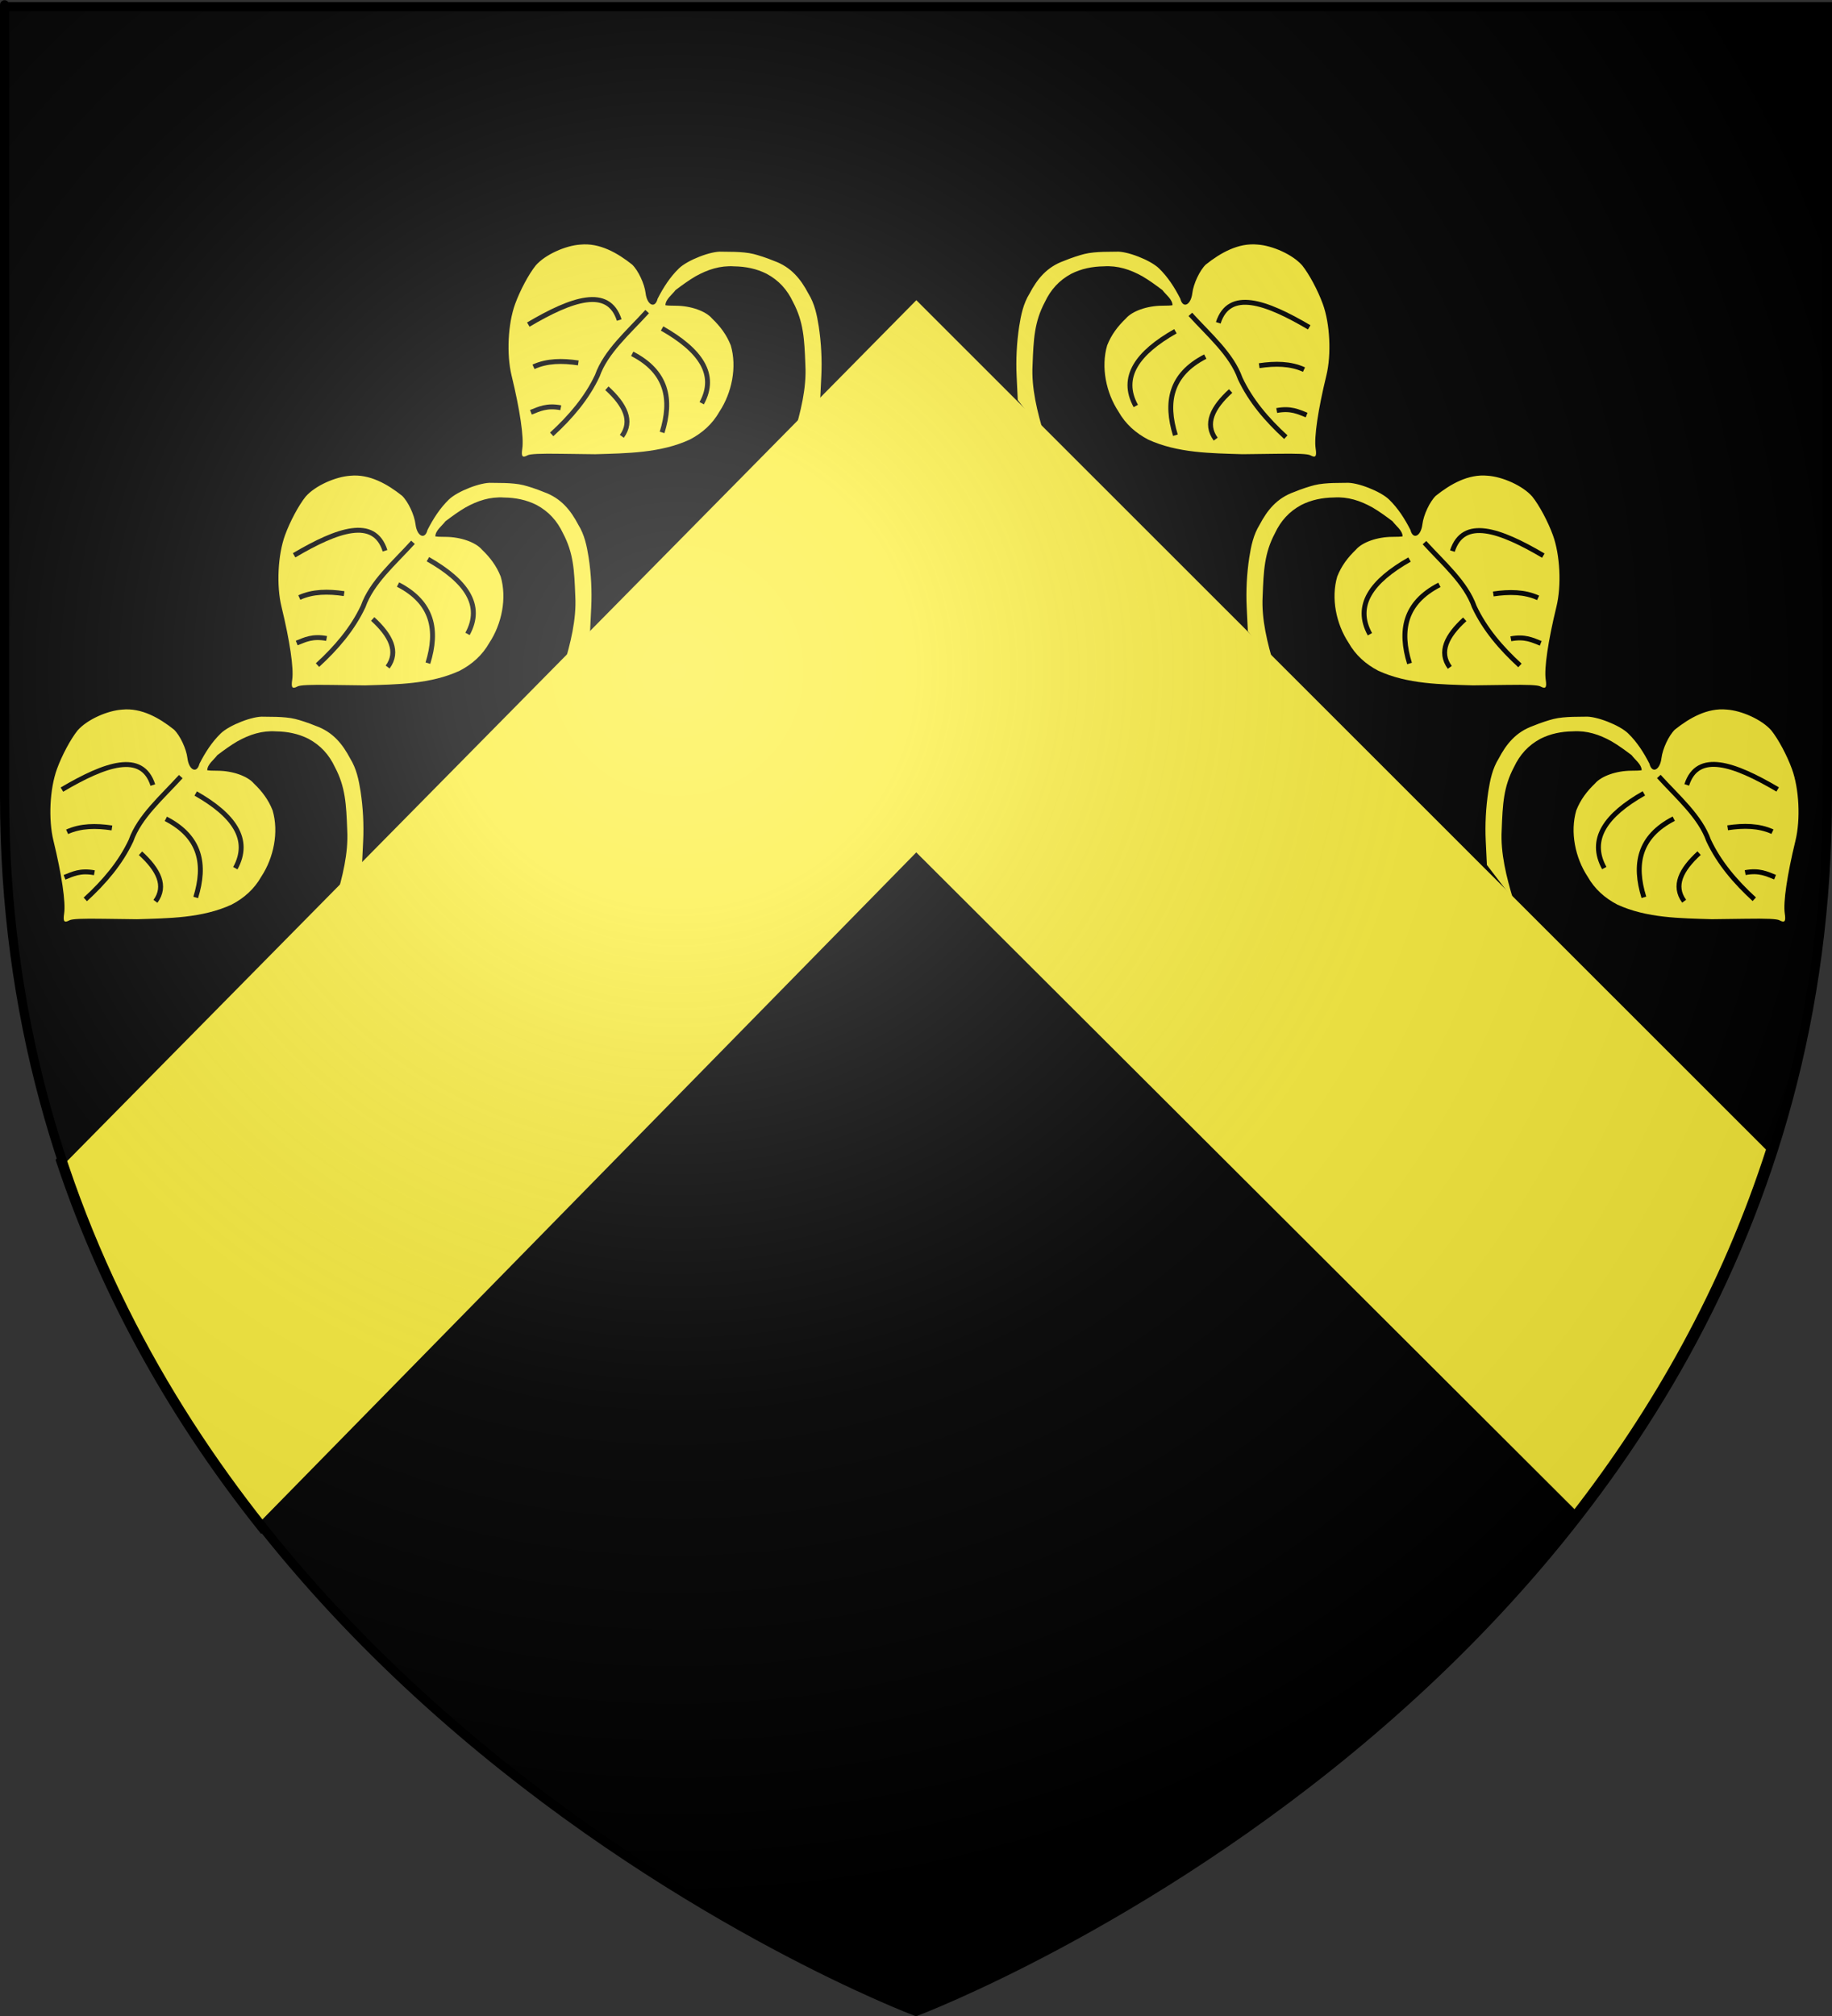 <?xml version="1.0" encoding="UTF-8" standalone="no"?>
<svg
   xmlns:dc="http://purl.org/dc/elements/1.1/"
   xmlns:cc="http://web.resource.org/cc/"
   xmlns:rdf="http://www.w3.org/1999/02/22-rdf-syntax-ns#"
   xmlns:svg="http://www.w3.org/2000/svg"
   xmlns="http://www.w3.org/2000/svg"
   xmlns:xlink="http://www.w3.org/1999/xlink"
   xmlns:sodipodi="http://sodipodi.sourceforge.net/DTD/sodipodi-0.dtd"
   xmlns:inkscape="http://www.inkscape.org/namespaces/inkscape"
   height="660"
   width="600"
   version="1.0"
   id="svg2"
   sodipodi:version="0.32"
   inkscape:version="0.44.1"
   sodipodi:docname="Traubach-le-Haut (68).svg"
   sodipodi:docbase="C:\Documents and Settings\Propriétaire\Mes documents\image blason\Blason du 68 à envoyer"
   inkscape:export-filename="/Users/olivier/Desktop/Blason Rouge/Blason_Vide_3D.png"
   inkscape:export-xdpi="144"
   inkscape:export-ydpi="144">
  <rect width="100%" height="100%" fill="#333333" stroke="none"/>
  <sodipodi:namedview
     inkscape:window-height="712"
     inkscape:window-width="1024"
     inkscape:pageshadow="2"
     inkscape:pageopacity="0.0"
     guidetolerance="10.0"
     gridtolerance="10.0"
     objecttolerance="10.0"
     borderopacity="1.0"
     bordercolor="#666666"
     pagecolor="#ffffff"
     id="base"
     showgrid="false"
     height="660px"
     inkscape:zoom="0.63"
     inkscape:cx="335.96096"
     inkscape:cy="314.70288"
     inkscape:window-x="-4"
     inkscape:window-y="-4"
     inkscape:current-layer="layer2"
     showguides="true"
     inkscape:guide-bbox="true" />
  <desc
     id="desc4">Flag of Canton of Valais (Wallis)</desc>
  <defs
     id="defs6">
    <linearGradient
       id="linearGradient2893">
      <stop
         style="stop-color:white;stop-opacity:0.314;"
         offset="0"
         id="stop2895" />
      <stop
         id="stop2897"
         offset="0.19"
         style="stop-color:white;stop-opacity:0.251;" />
      <stop
         style="stop-color:#6b6b6b;stop-opacity:0.125;"
         offset="0.6"
         id="stop2901" />
      <stop
         style="stop-color:black;stop-opacity:0.125;"
         offset="1"
         id="stop2899" />
    </linearGradient>
    <linearGradient
       id="linearGradient2885">
      <stop
         id="stop2887"
         offset="0"
         style="stop-color:white;stop-opacity:1;" />
      <stop
         style="stop-color:white;stop-opacity:1;"
         offset="0.229"
         id="stop2891" />
      <stop
         id="stop2889"
         offset="1"
         style="stop-color:black;stop-opacity:1;" />
    </linearGradient>
    <linearGradient
       id="linearGradient2955">
      <stop
         id="stop2867"
         offset="0"
         style="stop-color:#fd0000;stop-opacity:1;" />
      <stop
         style="stop-color:#e77275;stop-opacity:0.659;"
         offset="0.5"
         id="stop2873" />
      <stop
         style="stop-color:black;stop-opacity:0.323;"
         offset="1"
         id="stop2959" />
    </linearGradient>
    <radialGradient
       inkscape:collect="always"
       xlink:href="#linearGradient2955"
       id="radialGradient2961"
       cx="225.524"
       cy="218.901"
       fx="225.524"
       fy="218.901"
       r="300"
       gradientTransform="matrix(-4.167939e-4,2.183,-1.884,-3.599562e-4,615.597,-289.121)"
       gradientUnits="userSpaceOnUse" />
    <polygon
       id="star"
       transform="scale(53,53)"
       points="0,-1 0.588,0.809 -0.951,-0.309 0.951,-0.309 -0.588,0.809 0,-1 " />
    <clipPath
       id="clip">
      <path
         d="M 0,-200 L 0,600 L 300,600 L 300,-200 L 0,-200 z "
         id="path10" />
    </clipPath>
    <radialGradient
       inkscape:collect="always"
       xlink:href="#linearGradient2955"
       id="radialGradient1911"
       gradientUnits="userSpaceOnUse"
       gradientTransform="matrix(-4.167939e-4,2.183,-1.884,-3.599562e-4,615.597,-289.121)"
       cx="225.524"
       cy="218.901"
       fx="225.524"
       fy="218.901"
       r="300" />
    <radialGradient
       inkscape:collect="always"
       xlink:href="#linearGradient2955"
       id="radialGradient2865"
       gradientUnits="userSpaceOnUse"
       gradientTransform="matrix(0,1.749,-1.593,-1.049767e-7,551.788,-191.29)"
       cx="225.524"
       cy="218.901"
       fx="225.524"
       fy="218.901"
       r="300" />
    <radialGradient
       inkscape:collect="always"
       xlink:href="#linearGradient2955"
       id="radialGradient2871"
       gradientUnits="userSpaceOnUse"
       gradientTransform="matrix(0,1.386,-1.323,-5.741131e-8,-158.082,-109.541)"
       cx="225.524"
       cy="218.901"
       fx="225.524"
       fy="218.901"
       r="300" />
    <radialGradient
       inkscape:collect="always"
       xlink:href="#linearGradient2893"
       id="radialGradient3163"
       gradientUnits="userSpaceOnUse"
       gradientTransform="matrix(1.353,0,0,1.349,-77.629,-85.747)"
       cx="221.445"
       cy="226.331"
       fx="221.445"
       fy="226.331"
       r="300" />
  </defs>
  <g
     inkscape:groupmode="layer"
     id="layer3"
     inkscape:label="Fond écu"
     style="display:inline">
    <path
       id="path2855"
       style="fill:#000000;fill-opacity:1;fill-rule:evenodd;stroke:none;stroke-width:1px;stroke-linecap:butt;stroke-linejoin:miter;stroke-opacity:1"
       d="M 300,658.5 C 300,658.5 598.5,546.18 598.5,260.728 C 598.5,-24.723 598.5,2.176 598.5,2.176 L 1.5,2.176 L 1.5,260.728 C 1.5,546.18 300,658.5 300,658.5 z "
       sodipodi:nodetypes="cccccc" />
  </g>
  <g
     inkscape:groupmode="layer"
     id="layer4"
     inkscape:label="Meubles"
     style="display:inline">
    <path
       sodipodi:nodetypes="ccccccc"
       id="path2237"
       d="M 300.101,96.154 L 19.906,380.091 C 35.286,426.265 58.713,466.061 85.625,499.904 L 300.101,281.185 L 515.812,496.341 C 542.349,462.253 565.273,422.266 580.094,375.935 L 300.101,96.154 z "
       style="fill:#fcef3c;fill-opacity:0.997;fill-rule:evenodd;stroke:black;stroke-width:3;stroke-linecap:butt;stroke-linejoin:miter;stroke-miterlimit:4;stroke-dasharray:none;stroke-opacity:1;display:inline" />
    <g
       id="g8288"
       transform="translate(1.504,0)">
      <g
         transform="matrix(0.536,0,0,0.536,1478.049,352.492)"
         id="g5603">
        <path
           style="fill:#fcef3c;stroke:none;stroke-width:3;stroke-miterlimit:4;stroke-dasharray:none;stroke-opacity:1"
           d="M -2138.477,-413.337 L -2122.47,-392.446 C -2126.468,-405.756 -2130.216,-420.491 -2129.445,-434.527 C -2128.845,-450.664 -2128.306,-461.023 -2121.952,-473.069 C -2118.349,-480.729 -2113.218,-486.391 -2105.823,-490.39 C -2099.629,-493.528 -2092.924,-494.864 -2085.915,-494.961 C -2077.342,-495.513 -2069.744,-493.003 -2062.352,-488.887 C -2058.12,-486.418 -2054.118,-483.482 -2050.088,-480.446 C -2047.904,-477.531 -2044.043,-474.889 -2043.902,-471.229 C -2044.998,-470.984 -2046.921,-470.925 -2050.256,-470.91 C -2059.413,-470.866 -2068.564,-467.641 -2072.429,-463.095 C -2077.454,-458.271 -2081.277,-453.198 -2083.855,-446.689 C -2087.743,-433.383 -2084.502,-417.733 -2076.941,-406.251 C -2072.616,-398.593 -2066.374,-393.11 -2058.805,-389.154 C -2040.881,-380.888 -2020.38,-380.803 -2001.005,-380.216 C -1999.905,-380.204 -1990.672,-380.323 -1980.487,-380.48 C -1967.457,-380.68 -1961.301,-380.408 -1959.716,-379.559 C -1956.477,-377.826 -1955.723,-378.794 -1956.472,-383.729 C -1957.498,-390.491 -1955.022,-407.336 -1949.934,-428.203 C -1946.767,-441.192 -1947.682,-459.857 -1952.078,-471.946 C -1955.117,-480.302 -1960.416,-490.208 -1964.695,-495.533 C -1970.492,-502.157 -1982.859,-507.65 -1991.942,-508.248 C -2003.729,-509.414 -2014.605,-503.178 -2023.605,-496.029 C -2027.33,-492.407 -2031.111,-484.363 -2031.818,-478.559 C -2032.713,-471.206 -2037.596,-468.935 -2039.138,-475.154 C -2042.561,-481.889 -2046.721,-488.415 -2052.168,-493.695 C -2057.389,-498.783 -2071.803,-504.368 -2078.32,-503.91 C -2080.413,-503.763 -2090.808,-504.236 -2097.755,-502.504 C -2100.387,-501.856 -2105.704,-500.197 -2110.272,-498.281 C -2120.731,-494.557 -2126.631,-487.161 -2131.276,-478.332 C -2135.101,-472.162 -2136.481,-465.367 -2137.604,-458.313 C -2139.12,-448.298 -2139.657,-437.957 -2139.177,-427.946 L -2138.477,-413.337 z "
           id="path1939"
           sodipodi:nodetypes="cccccccccscccccssssscccsccscccccc" />
        <path
           style="fill:none;fill-rule:evenodd;stroke:black;stroke-width:3;stroke-linecap:butt;stroke-linejoin:miter;stroke-miterlimit:4;stroke-dasharray:none;stroke-opacity:1"
           d="M -2033.024,-465.623 C -2021.586,-453.014 -2007.768,-441.199 -2002.595,-426.501 C -1996.207,-412.877 -1986.302,-401.262 -1974.69,-390.623"
           id="path5517"
           sodipodi:nodetypes="ccc" />
        <path
           style="fill:none;fill-rule:evenodd;stroke:black;stroke-width:3;stroke-linecap:butt;stroke-linejoin:miter;stroke-miterlimit:4;stroke-dasharray:none;stroke-opacity:1"
           d="M -2042.15,-455.306 C -2065.336,-442.155 -2076.05,-427.304 -2066.357,-409.671"
           id="path5519"
           sodipodi:nodetypes="cc" />
        <path
           style="fill:none;fill-rule:evenodd;stroke:black;stroke-width:3;stroke-linecap:butt;stroke-linejoin:miter;stroke-miterlimit:4;stroke-dasharray:none;stroke-opacity:1"
           d="M -2023.897,-439.829 C -2045.329,-428.802 -2048.331,-411.797 -2042.15,-391.813"
           id="path5521"
           sodipodi:nodetypes="cc" />
        <path
           style="fill:none;fill-rule:evenodd;stroke:black;stroke-width:3;stroke-linecap:butt;stroke-linejoin:miter;stroke-miterlimit:4;stroke-dasharray:none;stroke-opacity:1"
           d="M -2008.42,-418.798 C -2019.473,-408.675 -2024.411,-398.808 -2017.547,-389.433"
           id="path5523"
           sodipodi:nodetypes="cc" />
        <path
           style="fill:none;fill-rule:evenodd;stroke:black;stroke-width:3;stroke-linecap:butt;stroke-linejoin:miter;stroke-miterlimit:4;stroke-dasharray:none;stroke-opacity:1"
           d="M -1980.246,-406.893 C -1971.61,-408.518 -1967.024,-406.093 -1961.992,-404.115"
           id="path5525"
           sodipodi:nodetypes="cc" />
        <path
           style="fill:none;fill-rule:evenodd;stroke:black;stroke-width:3;stroke-linecap:butt;stroke-linejoin:miter;stroke-miterlimit:4;stroke-dasharray:none;stroke-opacity:1"
           d="M -1990.96,-434.274 C -1981.194,-435.717 -1971.855,-435.665 -1963.579,-431.893"
           id="path5527"
           sodipodi:nodetypes="cc" />
        <path
           style="fill:none;fill-rule:evenodd;stroke:black;stroke-width:3;stroke-linecap:butt;stroke-linejoin:miter;stroke-miterlimit:4;stroke-dasharray:none;stroke-opacity:1"
           d="M -2015.96,-460.464 C -2009.339,-481.13 -1987.078,-473.412 -1960.404,-457.687"
           id="path5529"
           sodipodi:nodetypes="cc" />
      </g>
      <g
         transform="matrix(0.536,0,0,0.536,1436.801,356.75)"
         id="g5583">
        <path
           style="fill:#fcef3c;stroke:none;stroke-width:3;stroke-miterlimit:4;stroke-dasharray:none;stroke-opacity:1"
           d="M -2182.258,-421.273 L -2198.265,-400.383 C -2194.267,-413.693 -2190.519,-428.427 -2191.289,-442.463 C -2191.89,-458.601 -2192.429,-468.96 -2198.783,-481.005 C -2202.386,-488.666 -2207.517,-494.328 -2214.911,-498.326 C -2221.106,-501.464 -2227.811,-502.8 -2234.82,-502.897 C -2243.393,-503.45 -2250.991,-500.94 -2258.383,-496.823 C -2262.614,-494.354 -2266.617,-491.419 -2270.646,-488.383 C -2272.831,-485.468 -2276.691,-482.825 -2276.833,-479.165 C -2275.737,-478.921 -2273.814,-478.862 -2270.479,-478.846 C -2261.322,-478.803 -2252.17,-475.577 -2248.306,-471.032 C -2243.281,-466.208 -2239.458,-461.134 -2236.88,-454.625 C -2232.992,-441.32 -2236.233,-425.669 -2243.794,-414.187 C -2248.119,-406.53 -2254.361,-401.046 -2261.93,-397.091 C -2279.854,-388.825 -2300.355,-388.739 -2319.73,-388.152 C -2320.83,-388.141 -2330.063,-388.26 -2340.248,-388.416 C -2353.278,-388.617 -2359.434,-388.344 -2361.019,-387.496 C -2364.258,-385.762 -2365.012,-386.73 -2364.263,-391.666 C -2363.236,-398.428 -2365.713,-415.273 -2370.801,-436.139 C -2373.968,-449.129 -2373.053,-467.794 -2368.657,-479.883 C -2365.618,-488.239 -2360.319,-498.145 -2356.04,-503.469 C -2350.243,-510.093 -2337.876,-515.587 -2328.793,-516.184 C -2317.006,-517.35 -2306.13,-511.115 -2297.13,-503.965 C -2293.405,-500.343 -2289.624,-492.299 -2288.917,-486.495 C -2288.022,-479.143 -2283.139,-476.871 -2281.597,-483.09 C -2278.174,-489.826 -2274.014,-496.351 -2268.567,-501.631 C -2263.346,-506.719 -2248.932,-512.305 -2242.415,-511.847 C -2240.322,-511.7 -2229.927,-512.173 -2222.98,-510.44 C -2220.348,-509.792 -2215.031,-508.133 -2210.463,-506.218 C -2200.004,-502.493 -2194.104,-495.097 -2189.458,-486.269 C -2185.634,-480.099 -2184.254,-473.304 -2183.131,-466.249 C -2181.615,-456.235 -2181.078,-445.893 -2181.558,-435.883 L -2182.258,-421.273 z "
           id="path1941"
           sodipodi:nodetypes="cccccccccscccccssssscccsccscccccc" />
        <path
           style="fill:none;fill-rule:evenodd;stroke:black;stroke-width:3;stroke-linecap:butt;stroke-linejoin:miter;stroke-miterlimit:4;stroke-dasharray:none;stroke-opacity:1"
           d="M -2287.974,-475.26 C -2299.412,-462.651 -2313.229,-450.835 -2318.402,-436.138 C -2324.791,-422.514 -2334.696,-410.899 -2346.308,-400.26"
           id="path5531"
           sodipodi:nodetypes="ccc" />
        <path
           style="fill:none;fill-rule:evenodd;stroke:black;stroke-width:3;stroke-linecap:butt;stroke-linejoin:miter;stroke-miterlimit:4;stroke-dasharray:none;stroke-opacity:1"
           d="M -2278.847,-464.942 C -2255.662,-451.792 -2244.947,-436.941 -2254.641,-419.307"
           id="path5533"
           sodipodi:nodetypes="cc" />
        <path
           style="fill:none;fill-rule:evenodd;stroke:black;stroke-width:3;stroke-linecap:butt;stroke-linejoin:miter;stroke-miterlimit:4;stroke-dasharray:none;stroke-opacity:1"
           d="M -2297.101,-449.466 C -2275.668,-438.438 -2272.667,-421.433 -2278.847,-401.45"
           id="path5535"
           sodipodi:nodetypes="cc" />
        <path
           style="fill:none;fill-rule:evenodd;stroke:black;stroke-width:3;stroke-linecap:butt;stroke-linejoin:miter;stroke-miterlimit:4;stroke-dasharray:none;stroke-opacity:1"
           d="M -2312.577,-428.434 C -2301.525,-418.312 -2296.587,-408.445 -2303.45,-399.069"
           id="path5537"
           sodipodi:nodetypes="cc" />
        <path
           style="fill:none;fill-rule:evenodd;stroke:black;stroke-width:3;stroke-linecap:butt;stroke-linejoin:miter;stroke-miterlimit:4;stroke-dasharray:none;stroke-opacity:1"
           d="M -2340.752,-416.529 C -2349.388,-418.154 -2353.973,-415.73 -2359.006,-413.752"
           id="path5539"
           sodipodi:nodetypes="cc" />
        <path
           style="fill:none;fill-rule:evenodd;stroke:black;stroke-width:3;stroke-linecap:butt;stroke-linejoin:miter;stroke-miterlimit:4;stroke-dasharray:none;stroke-opacity:1"
           d="M -2330.038,-443.91 C -2339.804,-445.354 -2349.143,-445.301 -2357.419,-441.529"
           id="path5541"
           sodipodi:nodetypes="cc" />
        <path
           style="fill:none;fill-rule:evenodd;stroke:black;stroke-width:3;stroke-linecap:butt;stroke-linejoin:miter;stroke-miterlimit:4;stroke-dasharray:none;stroke-opacity:1"
           d="M -2305.038,-470.101 C -2311.659,-490.767 -2333.92,-483.049 -2360.593,-467.323"
           id="path5543"
           sodipodi:nodetypes="cc" />
      </g>
    </g>
    <g
       id="g8308"
       transform="translate(1.029,0)">
      <g
         transform="matrix(0.536,0,0,0.536,1496.023,333.729)"
         id="g5623">
        <path
           style="fill:#fcef3c;stroke:none;stroke-width:3;stroke-miterlimit:4;stroke-dasharray:none;stroke-opacity:1"
           d="M -2030.541,-237.146 L -2014.534,-216.256 C -2018.531,-229.566 -2022.28,-244.3 -2021.509,-258.336 C -2020.908,-274.474 -2020.369,-284.833 -2014.015,-296.878 C -2010.412,-304.539 -2005.281,-310.201 -1997.887,-314.199 C -1991.693,-317.337 -1984.988,-318.673 -1977.978,-318.77 C -1969.405,-319.323 -1961.807,-316.813 -1954.416,-312.696 C -1950.184,-310.227 -1946.181,-307.292 -1942.152,-304.256 C -1939.968,-301.341 -1936.107,-298.698 -1935.965,-295.038 C -1937.062,-294.794 -1938.985,-294.735 -1942.319,-294.719 C -1951.476,-294.676 -1960.628,-291.45 -1964.493,-286.905 C -1969.518,-282.081 -1973.34,-277.007 -1975.918,-270.498 C -1979.807,-257.193 -1976.565,-241.542 -1969.004,-230.06 C -1964.679,-222.403 -1958.437,-216.919 -1950.868,-212.964 C -1932.945,-204.698 -1912.443,-204.612 -1893.069,-204.025 C -1891.969,-204.014 -1882.735,-204.133 -1872.55,-204.289 C -1859.52,-204.49 -1853.365,-204.217 -1851.78,-203.369 C -1848.54,-201.635 -1847.787,-202.603 -1848.536,-207.539 C -1849.562,-214.301 -1847.086,-231.146 -1841.998,-252.012 C -1838.83,-265.002 -1839.745,-283.667 -1844.142,-295.756 C -1847.181,-304.112 -1852.479,-314.018 -1856.758,-319.342 C -1862.555,-325.966 -1874.922,-331.46 -1884.005,-332.057 C -1895.792,-333.223 -1906.668,-326.988 -1915.669,-319.838 C -1919.393,-316.216 -1923.174,-308.172 -1923.881,-302.368 C -1924.776,-295.016 -1929.659,-292.744 -1931.201,-298.963 C -1934.625,-305.699 -1938.784,-312.224 -1944.231,-317.504 C -1949.453,-322.592 -1963.866,-328.178 -1970.383,-327.72 C -1972.477,-327.573 -1982.871,-328.046 -1989.819,-326.313 C -1992.451,-325.665 -1997.767,-324.006 -2002.336,-322.091 C -2012.794,-318.366 -2018.695,-310.97 -2023.34,-302.142 C -2027.164,-295.972 -2028.545,-289.177 -2029.668,-282.122 C -2031.184,-272.108 -2031.72,-261.766 -2031.24,-251.756 L -2030.541,-237.146 z "
           id="path1937"
           sodipodi:nodetypes="cccccccccscccccssssscccsccscccccc" />
        <path
           style="fill:none;fill-rule:evenodd;stroke:black;stroke-width:3;stroke-linecap:butt;stroke-linejoin:miter;stroke-miterlimit:4;stroke-dasharray:none;stroke-opacity:1"
           d="M -1922.619,-291.19 C -1911.181,-278.582 -1897.364,-266.766 -1892.191,-252.069 C -1885.802,-238.445 -1875.898,-226.83 -1864.286,-216.19"
           id="path4604"
           sodipodi:nodetypes="ccc" />
        <path
           style="fill:none;fill-rule:evenodd;stroke:black;stroke-width:3;stroke-linecap:butt;stroke-linejoin:miter;stroke-miterlimit:4;stroke-dasharray:none;stroke-opacity:1"
           d="M -1931.746,-280.873 C -1954.931,-267.723 -1965.646,-252.872 -1955.952,-235.238"
           id="path4606"
           sodipodi:nodetypes="cc" />
        <path
           style="fill:none;fill-rule:evenodd;stroke:black;stroke-width:3;stroke-linecap:butt;stroke-linejoin:miter;stroke-miterlimit:4;stroke-dasharray:none;stroke-opacity:1"
           d="M -1913.492,-265.397 C -1934.925,-254.369 -1937.926,-237.364 -1931.746,-217.381"
           id="path4608"
           sodipodi:nodetypes="cc" />
        <path
           style="fill:none;fill-rule:evenodd;stroke:black;stroke-width:3;stroke-linecap:butt;stroke-linejoin:miter;stroke-miterlimit:4;stroke-dasharray:none;stroke-opacity:1"
           d="M -1898.016,-244.365 C -1909.069,-234.243 -1914.006,-224.376 -1907.143,-215"
           id="path4610"
           sodipodi:nodetypes="cc" />
        <path
           style="fill:none;fill-rule:evenodd;stroke:black;stroke-width:3;stroke-linecap:butt;stroke-linejoin:miter;stroke-miterlimit:4;stroke-dasharray:none;stroke-opacity:1"
           d="M -1869.841,-232.46 C -1861.206,-234.085 -1856.62,-231.66 -1851.587,-229.683"
           id="path4612"
           sodipodi:nodetypes="cc" />
        <path
           style="fill:none;fill-rule:evenodd;stroke:black;stroke-width:3;stroke-linecap:butt;stroke-linejoin:miter;stroke-miterlimit:4;stroke-dasharray:none;stroke-opacity:1"
           d="M -1880.556,-259.841 C -1870.79,-261.285 -1861.451,-261.232 -1853.175,-257.46"
           id="path4614"
           sodipodi:nodetypes="cc" />
        <path
           style="fill:none;fill-rule:evenodd;stroke:black;stroke-width:3;stroke-linecap:butt;stroke-linejoin:miter;stroke-miterlimit:4;stroke-dasharray:none;stroke-opacity:1"
           d="M -1905.556,-286.032 C -1898.935,-306.698 -1876.674,-298.98 -1850,-283.254"
           id="path4616"
           sodipodi:nodetypes="cc" />
      </g>
      <g
         transform="matrix(0.536,0,0,0.536,1416.23,342.244)"
         id="g5593">
        <path
           style="fill:#fcef3c;stroke:none;stroke-width:3;stroke-miterlimit:4;stroke-dasharray:none;stroke-opacity:1"
           d="M -2283.582,-253.019 L -2299.59,-232.129 C -2295.592,-245.439 -2291.843,-260.173 -2292.614,-274.209 C -2293.215,-290.347 -2293.754,-300.706 -2300.108,-312.751 C -2303.711,-320.412 -2308.842,-326.074 -2316.236,-330.072 C -2322.431,-333.21 -2329.135,-334.546 -2336.145,-334.643 C -2344.718,-335.196 -2352.316,-332.686 -2359.708,-328.569 C -2363.939,-326.1 -2367.942,-323.165 -2371.971,-320.129 C -2374.156,-317.214 -2378.016,-314.571 -2378.158,-310.911 C -2377.062,-310.667 -2375.139,-310.608 -2371.804,-310.592 C -2362.647,-310.549 -2353.495,-307.323 -2349.631,-302.778 C -2344.606,-297.954 -2340.783,-292.88 -2338.205,-286.371 C -2334.316,-273.066 -2337.558,-257.415 -2345.119,-245.933 C -2349.444,-238.276 -2355.686,-232.792 -2363.255,-228.837 C -2381.179,-220.571 -2401.68,-220.485 -2421.055,-219.898 C -2422.155,-219.887 -2431.388,-220.006 -2441.573,-220.162 C -2454.603,-220.363 -2460.759,-220.09 -2462.344,-219.242 C -2465.583,-217.508 -2466.337,-218.476 -2465.588,-223.412 C -2464.561,-230.174 -2467.038,-247.019 -2472.126,-267.885 C -2475.293,-280.875 -2474.378,-299.54 -2469.981,-311.629 C -2466.943,-319.985 -2461.644,-329.891 -2457.365,-335.216 C -2451.568,-341.84 -2439.201,-347.333 -2430.118,-347.93 C -2418.331,-349.096 -2407.455,-342.861 -2398.455,-335.711 C -2394.73,-332.089 -2390.949,-324.045 -2390.242,-318.241 C -2389.347,-310.889 -2384.464,-308.617 -2382.922,-314.836 C -2379.499,-321.572 -2375.339,-328.097 -2369.892,-333.377 C -2364.671,-338.465 -2350.257,-344.051 -2343.74,-343.593 C -2341.647,-343.446 -2331.252,-343.919 -2324.305,-342.186 C -2321.673,-341.538 -2316.356,-339.879 -2311.788,-337.964 C -2301.329,-334.239 -2295.429,-326.843 -2290.783,-318.015 C -2286.959,-311.845 -2285.579,-305.05 -2284.456,-297.995 C -2282.94,-287.981 -2282.403,-277.639 -2282.883,-267.629 L -2283.582,-253.019 z "
           id="path1945"
           sodipodi:nodetypes="cccccccccscccccssssscccsccscccccc" />
        <path
           style="fill:none;fill-rule:evenodd;stroke:black;stroke-width:3;stroke-linecap:butt;stroke-linejoin:miter;stroke-miterlimit:4;stroke-dasharray:none;stroke-opacity:1"
           d="M -2391.806,-307.278 C -2403.244,-294.669 -2417.062,-282.854 -2422.234,-268.156 C -2428.623,-254.532 -2438.528,-242.917 -2450.14,-232.278"
           id="path5545"
           sodipodi:nodetypes="ccc" />
        <path
           style="fill:none;fill-rule:evenodd;stroke:black;stroke-width:3;stroke-linecap:butt;stroke-linejoin:miter;stroke-miterlimit:4;stroke-dasharray:none;stroke-opacity:1"
           d="M -2382.679,-296.961 C -2359.494,-283.81 -2348.779,-268.959 -2358.473,-251.326"
           id="path5547"
           sodipodi:nodetypes="cc" />
        <path
           style="fill:none;fill-rule:evenodd;stroke:black;stroke-width:3;stroke-linecap:butt;stroke-linejoin:miter;stroke-miterlimit:4;stroke-dasharray:none;stroke-opacity:1"
           d="M -2400.933,-281.484 C -2379.5,-270.457 -2376.499,-253.452 -2382.679,-233.468"
           id="path5549"
           sodipodi:nodetypes="cc" />
        <path
           style="fill:none;fill-rule:evenodd;stroke:black;stroke-width:3;stroke-linecap:butt;stroke-linejoin:miter;stroke-miterlimit:4;stroke-dasharray:none;stroke-opacity:1"
           d="M -2416.41,-260.453 C -2405.357,-250.33 -2400.419,-240.463 -2407.282,-231.088"
           id="path5551"
           sodipodi:nodetypes="cc" />
        <path
           style="fill:none;fill-rule:evenodd;stroke:black;stroke-width:3;stroke-linecap:butt;stroke-linejoin:miter;stroke-miterlimit:4;stroke-dasharray:none;stroke-opacity:1"
           d="M -2444.584,-248.548 C -2453.22,-250.173 -2457.805,-247.748 -2462.838,-245.77"
           id="path5553"
           sodipodi:nodetypes="cc" />
        <path
           style="fill:none;fill-rule:evenodd;stroke:black;stroke-width:3;stroke-linecap:butt;stroke-linejoin:miter;stroke-miterlimit:4;stroke-dasharray:none;stroke-opacity:1"
           d="M -2433.87,-275.929 C -2443.636,-277.372 -2452.975,-277.32 -2461.251,-273.548"
           id="path5555"
           sodipodi:nodetypes="cc" />
        <path
           style="fill:none;fill-rule:evenodd;stroke:black;stroke-width:3;stroke-linecap:butt;stroke-linejoin:miter;stroke-miterlimit:4;stroke-dasharray:none;stroke-opacity:1"
           d="M -2408.87,-302.119 C -2415.491,-322.785 -2437.752,-315.067 -2464.425,-299.341"
           id="path5557"
           sodipodi:nodetypes="cc" />
      </g>
    </g>
    <g
       id="g8328"
       transform="translate(1.739,0)">
      <g
         transform="matrix(0.536,0,0,0.536,1516.487,314.107)"
         id="g5613">
        <path
           style="fill:#fcef3c;stroke:none;stroke-width:3;stroke-miterlimit:4;stroke-dasharray:none;stroke-opacity:1"
           d="M -1923.977,-57.705 L -1907.97,-36.815 C -1911.968,-50.125 -1915.716,-64.859 -1914.945,-78.896 C -1914.345,-95.033 -1913.806,-105.392 -1907.452,-117.438 C -1903.849,-125.098 -1898.718,-130.76 -1891.323,-134.759 C -1885.129,-137.896 -1878.424,-139.233 -1871.415,-139.33 C -1862.842,-139.882 -1855.244,-137.372 -1847.852,-133.255 C -1843.62,-130.786 -1839.618,-127.851 -1835.588,-124.815 C -1833.404,-121.9 -1829.543,-119.258 -1829.402,-115.597 C -1830.498,-115.353 -1832.421,-115.294 -1835.756,-115.278 C -1844.913,-115.235 -1854.064,-112.01 -1857.929,-107.464 C -1862.954,-102.64 -1866.777,-97.567 -1869.355,-91.057 C -1873.243,-77.752 -1870.002,-62.101 -1862.441,-50.62 C -1858.116,-42.962 -1851.873,-37.479 -1844.305,-33.523 C -1826.381,-25.257 -1805.88,-25.172 -1786.505,-24.584 C -1785.405,-24.573 -1776.172,-24.692 -1765.987,-24.849 C -1752.957,-25.049 -1746.801,-24.776 -1745.216,-23.928 C -1741.977,-22.194 -1741.223,-23.163 -1741.972,-28.098 C -1742.998,-34.86 -1740.522,-51.705 -1735.434,-72.571 C -1732.267,-85.561 -1733.182,-104.226 -1737.578,-116.315 C -1740.617,-124.671 -1745.916,-134.577 -1750.195,-139.902 C -1755.992,-146.526 -1768.359,-152.019 -1777.442,-152.617 C -1789.229,-153.782 -1800.105,-147.547 -1809.105,-140.398 C -1812.83,-136.776 -1816.611,-128.731 -1817.318,-122.928 C -1818.213,-115.575 -1823.096,-113.304 -1824.638,-119.522 C -1828.061,-126.258 -1832.221,-132.784 -1837.668,-138.063 C -1842.889,-143.152 -1857.303,-148.737 -1863.82,-148.279 C -1865.913,-148.132 -1876.308,-148.605 -1883.255,-146.872 C -1885.887,-146.225 -1891.204,-144.566 -1895.772,-142.65 C -1906.23,-138.925 -1912.131,-131.53 -1916.776,-122.701 C -1920.601,-116.531 -1921.981,-109.736 -1923.104,-102.682 C -1924.62,-92.667 -1925.157,-82.325 -1924.677,-72.315 L -1923.977,-57.705 z "
           id="path1935"
           sodipodi:nodetypes="cccccccccscccccssssscccsccscccccc" />
        <path
           style="fill:none;fill-rule:evenodd;stroke:black;stroke-width:3;stroke-linecap:butt;stroke-linejoin:miter;stroke-miterlimit:4;stroke-dasharray:none;stroke-opacity:1"
           d="M -1818.93,-111.768 C -1807.493,-99.159 -1793.675,-87.343 -1788.502,-72.646 C -1782.114,-59.022 -1772.209,-47.407 -1760.597,-36.768"
           id="path5503"
           sodipodi:nodetypes="ccc" />
        <path
           style="fill:none;fill-rule:evenodd;stroke:black;stroke-width:3;stroke-linecap:butt;stroke-linejoin:miter;stroke-miterlimit:4;stroke-dasharray:none;stroke-opacity:1"
           d="M -1828.057,-101.45 C -1851.243,-88.3 -1861.957,-73.449 -1852.264,-55.815"
           id="path5505"
           sodipodi:nodetypes="cc" />
        <path
           style="fill:none;fill-rule:evenodd;stroke:black;stroke-width:3;stroke-linecap:butt;stroke-linejoin:miter;stroke-miterlimit:4;stroke-dasharray:none;stroke-opacity:1"
           d="M -1809.803,-85.974 C -1831.236,-74.946 -1834.237,-57.941 -1828.057,-37.958"
           id="path5507"
           sodipodi:nodetypes="cc" />
        <path
           style="fill:none;fill-rule:evenodd;stroke:black;stroke-width:3;stroke-linecap:butt;stroke-linejoin:miter;stroke-miterlimit:4;stroke-dasharray:none;stroke-opacity:1"
           d="M -1794.327,-64.942 C -1805.38,-54.82 -1810.318,-44.953 -1803.454,-35.577"
           id="path5509"
           sodipodi:nodetypes="cc" />
        <path
           style="fill:none;fill-rule:evenodd;stroke:black;stroke-width:3;stroke-linecap:butt;stroke-linejoin:miter;stroke-miterlimit:4;stroke-dasharray:none;stroke-opacity:1"
           d="M -1766.153,-53.037 C -1757.517,-54.662 -1752.931,-52.238 -1747.899,-50.26"
           id="path5511"
           sodipodi:nodetypes="cc" />
        <path
           style="fill:none;fill-rule:evenodd;stroke:black;stroke-width:3;stroke-linecap:butt;stroke-linejoin:miter;stroke-miterlimit:4;stroke-dasharray:none;stroke-opacity:1"
           d="M -1776.867,-80.418 C -1767.101,-81.862 -1757.762,-81.809 -1749.486,-78.037"
           id="path5513"
           sodipodi:nodetypes="cc" />
        <path
           style="fill:none;fill-rule:evenodd;stroke:black;stroke-width:3;stroke-linecap:butt;stroke-linejoin:miter;stroke-miterlimit:4;stroke-dasharray:none;stroke-opacity:1"
           d="M -1801.867,-106.609 C -1795.246,-127.275 -1772.985,-119.557 -1746.311,-103.831"
           id="path5515"
           sodipodi:nodetypes="cc" />
      </g>
      <g
         transform="matrix(0.536,0,0,0.536,1392.722,323.514)"
         id="g5573">
        <path
           style="fill:#fcef3c;stroke:none;stroke-width:3;stroke-miterlimit:4;stroke-dasharray:none;stroke-opacity:1"
           d="M -2380.408,-75.241 L -2396.415,-54.351 C -2392.418,-67.661 -2388.669,-82.395 -2389.44,-96.432 C -2390.04,-112.569 -2390.58,-122.928 -2396.934,-134.974 C -2400.536,-142.634 -2405.667,-148.296 -2413.062,-152.295 C -2419.256,-155.432 -2425.961,-156.769 -2432.97,-156.866 C -2441.544,-157.418 -2449.142,-154.908 -2456.533,-150.791 C -2460.765,-148.322 -2464.767,-145.387 -2468.797,-142.351 C -2470.981,-139.436 -2474.842,-136.794 -2474.983,-133.133 C -2473.887,-132.889 -2471.964,-132.83 -2468.63,-132.814 C -2459.472,-132.771 -2450.321,-129.546 -2446.456,-125 C -2441.431,-120.176 -2437.608,-115.103 -2435.03,-108.593 C -2431.142,-95.288 -2434.383,-79.637 -2441.944,-68.156 C -2446.269,-60.498 -2452.512,-55.015 -2460.08,-51.059 C -2478.004,-42.793 -2498.505,-42.708 -2517.88,-42.12 C -2518.98,-42.109 -2528.213,-42.228 -2538.398,-42.385 C -2551.429,-42.585 -2557.584,-42.312 -2559.169,-41.464 C -2562.409,-39.73 -2563.162,-40.699 -2562.413,-45.634 C -2561.387,-52.396 -2563.863,-69.241 -2568.951,-90.107 C -2572.118,-103.097 -2571.204,-121.762 -2566.807,-133.851 C -2563.768,-142.207 -2558.469,-152.113 -2554.19,-157.438 C -2548.393,-164.062 -2536.027,-169.555 -2526.943,-170.152 C -2515.156,-171.318 -2504.28,-165.083 -2495.28,-157.934 C -2491.556,-154.312 -2487.774,-146.267 -2487.068,-140.464 C -2486.173,-133.111 -2481.289,-130.839 -2479.747,-137.058 C -2476.324,-143.794 -2472.165,-150.32 -2466.718,-155.599 C -2461.496,-160.687 -2447.082,-166.273 -2440.566,-165.815 C -2438.472,-165.668 -2428.077,-166.141 -2421.13,-164.408 C -2418.498,-163.761 -2413.182,-162.102 -2408.613,-160.186 C -2398.155,-156.461 -2392.254,-149.066 -2387.609,-140.237 C -2383.784,-134.067 -2382.404,-127.272 -2381.281,-120.218 C -2379.765,-110.203 -2379.229,-99.861 -2379.708,-89.851 L -2380.408,-75.241 z "
           id="path1943"
           sodipodi:nodetypes="cccccccccscccccssssscccsccscccccc" />
        <path
           style="fill:none;fill-rule:evenodd;stroke:black;stroke-width:3;stroke-linecap:butt;stroke-linejoin:miter;stroke-miterlimit:4;stroke-dasharray:none;stroke-opacity:1"
           d="M -2491.149,-129.228 C -2502.587,-116.619 -2516.404,-104.803 -2521.577,-90.106 C -2527.966,-76.482 -2537.87,-64.867 -2549.482,-54.228"
           id="path5559"
           sodipodi:nodetypes="ccc" />
        <path
           style="fill:none;fill-rule:evenodd;stroke:black;stroke-width:3;stroke-linecap:butt;stroke-linejoin:miter;stroke-miterlimit:4;stroke-dasharray:none;stroke-opacity:1"
           d="M -2482.022,-118.91 C -2458.837,-105.76 -2448.122,-90.909 -2457.816,-73.276"
           id="path5561"
           sodipodi:nodetypes="cc" />
        <path
           style="fill:none;fill-rule:evenodd;stroke:black;stroke-width:3;stroke-linecap:butt;stroke-linejoin:miter;stroke-miterlimit:4;stroke-dasharray:none;stroke-opacity:1"
           d="M -2500.276,-103.434 C -2478.843,-92.407 -2475.842,-75.401 -2482.022,-55.418"
           id="path5563"
           sodipodi:nodetypes="cc" />
        <path
           style="fill:none;fill-rule:evenodd;stroke:black;stroke-width:3;stroke-linecap:butt;stroke-linejoin:miter;stroke-miterlimit:4;stroke-dasharray:none;stroke-opacity:1"
           d="M -2515.752,-82.402 C -2504.699,-72.28 -2499.762,-62.413 -2506.625,-53.037"
           id="path5565"
           sodipodi:nodetypes="cc" />
        <path
           style="fill:none;fill-rule:evenodd;stroke:black;stroke-width:3;stroke-linecap:butt;stroke-linejoin:miter;stroke-miterlimit:4;stroke-dasharray:none;stroke-opacity:1"
           d="M -2543.927,-70.498 C -2552.562,-72.123 -2557.148,-69.698 -2562.181,-67.72"
           id="path5567"
           sodipodi:nodetypes="cc" />
        <path
           style="fill:none;fill-rule:evenodd;stroke:black;stroke-width:3;stroke-linecap:butt;stroke-linejoin:miter;stroke-miterlimit:4;stroke-dasharray:none;stroke-opacity:1"
           d="M -2533.212,-97.879 C -2542.978,-99.322 -2552.317,-99.27 -2560.593,-95.498"
           id="path5569"
           sodipodi:nodetypes="cc" />
        <path
           style="fill:none;fill-rule:evenodd;stroke:black;stroke-width:3;stroke-linecap:butt;stroke-linejoin:miter;stroke-miterlimit:4;stroke-dasharray:none;stroke-opacity:1"
           d="M -2508.212,-124.069 C -2514.833,-144.735 -2537.094,-137.017 -2563.768,-121.291"
           id="path5571"
           sodipodi:nodetypes="cc" />
      </g>
    </g>
  </g>
  <g
     inkscape:groupmode="layer"
     id="layer2"
     inkscape:label="Reflet final"
     sodipodi:insensitive="true"
     style="display:inline">
    <path
       sodipodi:nodetypes="cccccc"
       d="M 300,658.5 C 300,658.5 598.5,546.18 598.5,260.728 C 598.5,-24.723 598.5,2.176 598.5,2.176 L 1.5,2.176 L 1.5,260.728 C 1.5,546.18 300,658.5 300,658.5 z "
       style="opacity:1;fill:url(#radialGradient3163);fill-opacity:1;fill-rule:evenodd;stroke:none;stroke-width:1px;stroke-linecap:butt;stroke-linejoin:miter;stroke-opacity:1"
       id="path2875"
       inkscape:export-xdpi="144"
       inkscape:export-ydpi="144" />
  </g>
  <g
     inkscape:groupmode="layer"
     id="layer1"
     inkscape:label="Contour final"
     sodipodi:insensitive="true">
    <path
       sodipodi:nodetypes="cccccc"
       d="M 300,658.5 C 300,658.5 1.5,546.18 1.5,260.728 C 1.5,-24.723 1.5,2.176 1.5,2.176 L 598.5,2.176 L 598.5,260.728 C 598.5,546.18 300,658.5 300,658.5 z "
       style="opacity:1;fill:none;fill-opacity:1;fill-rule:evenodd;stroke:#000000;stroke-width:3;stroke-linecap:butt;stroke-linejoin:miter;stroke-miterlimit:4;stroke-dasharray:none;stroke-opacity:1"
       id="path1411"
       inkscape:export-xdpi="144"
       inkscape:export-ydpi="144" />
  </g>
</svg>
